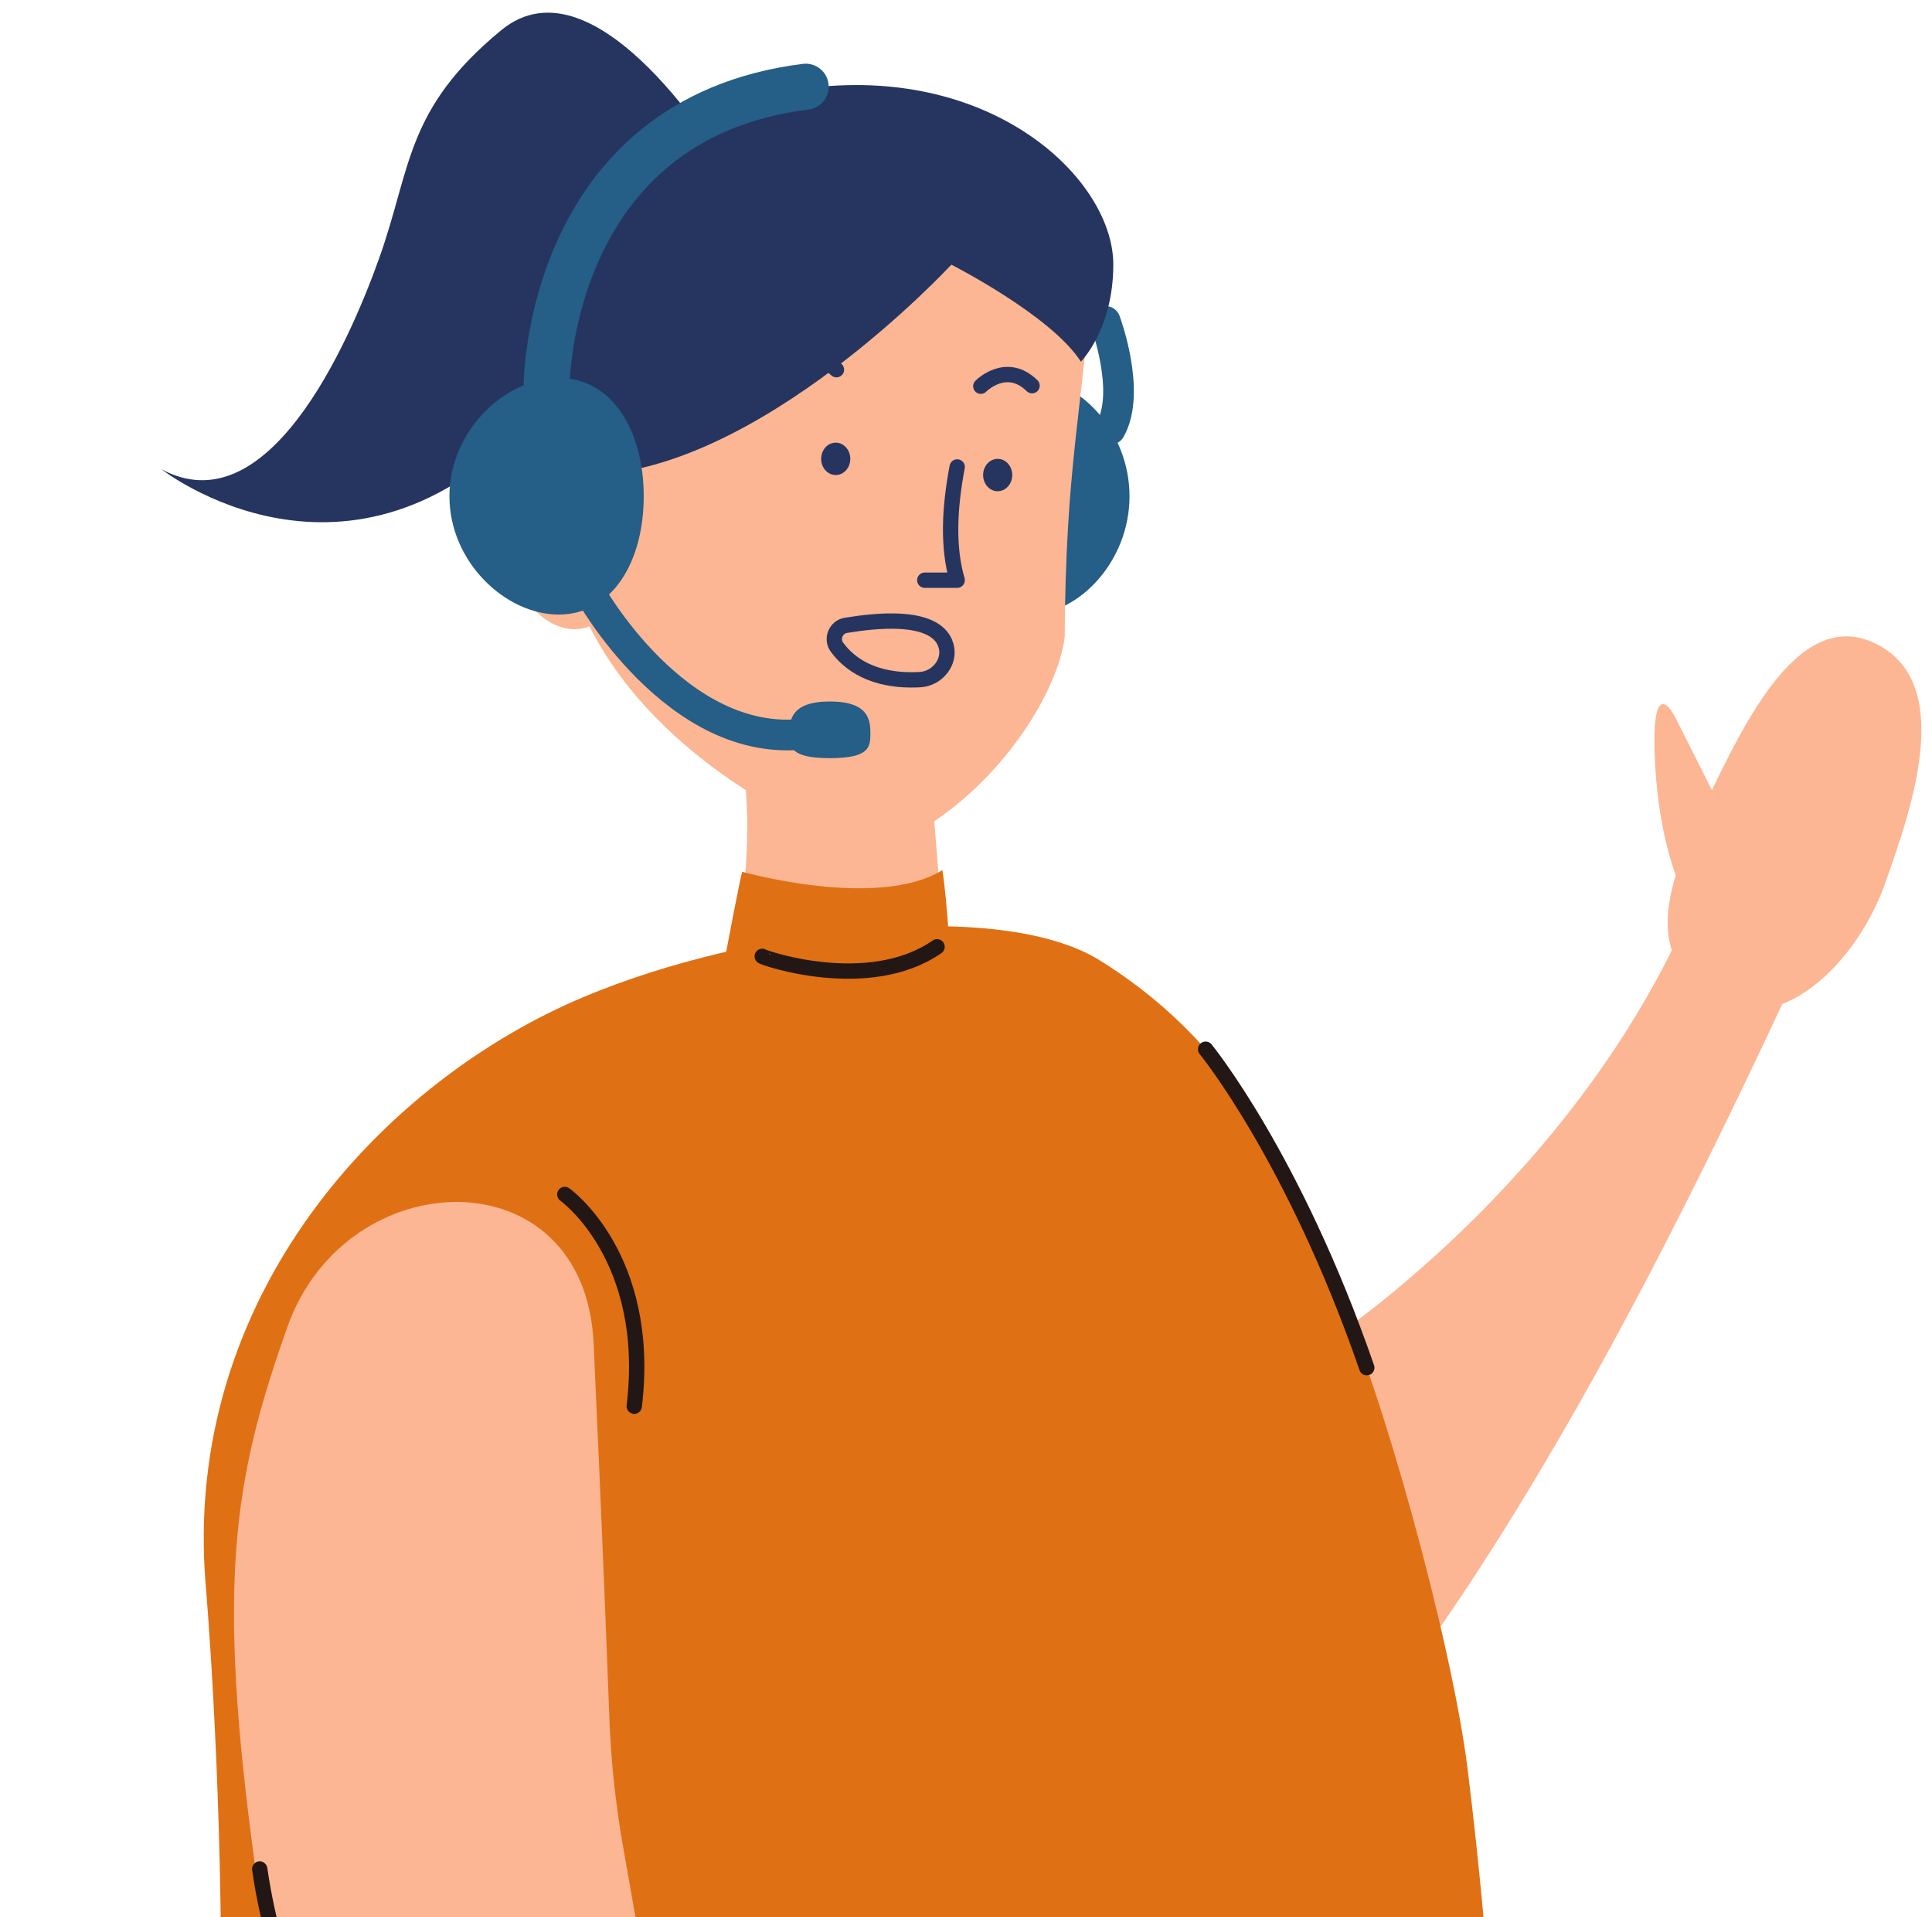 <svg width="126" height="125" viewBox="0 0 126 125" fill="none" xmlns="http://www.w3.org/2000/svg">
<path d="M116.602 64.687C109.858 79.132 101.584 95.621 91.984 108.845C89.292 113.391 81.938 115.77 77.09 115.723C72.646 115.681 69.523 116.298 63.358 114.463C47.956 109.875 42.911 106.351 35.975 99.324C28.48 91.731 32.677 77.187 42.694 81.286C51.569 84.916 58.607 87.866 62.501 89.509C64.772 90.467 67.09 91.241 69.437 91.829L75.705 93.399C80.11 93.552 86.923 87.228 86.923 87.228C86.923 87.228 103.957 76.025 111.132 57.183C111.132 57.183 117.356 54.05 116.607 64.687H116.602Z" fill="#FCB693"/>
<path d="M72.079 20.95C72.079 20.95 73.792 25.538 72.407 27.99" stroke="#255E86" stroke-width="2" stroke-linecap="round" stroke-linejoin="round"/>
<path d="M62.045 32.357C62.045 36.617 63.92 40.069 67.128 40.069C70.336 40.069 73.664 36.617 73.664 32.357C73.664 28.096 70.336 24.645 67.128 24.645C63.92 24.645 62.045 28.096 62.045 32.357Z" fill="#255E86"/>
<path d="M12.733 201.738C69.109 225.547 92.764 199.605 92.764 199.605C92.802 199.614 102.078 166.858 95.717 115.37C94.673 106.93 89.961 90.071 87.374 84.776C85.27 80.465 83.041 69.654 71.734 62.623C65.151 58.528 48.795 60.512 38.13 64.977C24.965 70.484 11.868 84.542 13.411 103.295C13.411 103.295 17.514 150.182 9.171 171.28C9.171 171.28 3.202 189.884 0.441 192.123C0.441 192.123 9.069 200.193 12.729 201.738H12.733Z" fill="#E07014"/>
<path d="M38.429 40.818L37.428 9.509L71.551 15.145C70.49 27.628 69.51 30.352 69.437 41.516C69.041 45.015 65.36 51.008 59.932 54.174H53.596C53.596 54.174 43.035 49.956 38.429 40.814" fill="#FCB693"/>
<path d="M50.205 67.407C61.896 74.225 61.998 66.832 61.998 66.832L60.788 51.778L48.318 48.909C49.323 54.71 48.318 60.363 47.261 65.789L50.205 67.411V67.407Z" fill="#FCB693"/>
<path d="M84.533 163.223L34.586 150.791C29.111 149.429 23.615 142.24 21.51 136.941C19.58 132.089 17.616 128.896 16.619 121.546C14.118 103.185 15.204 96.477 18.753 86.492C22.588 75.706 38.139 75.259 38.714 87.585C39.221 98.507 39.562 107.19 39.741 111.999C39.843 114.804 40.142 117.596 40.627 120.358L41.922 127.726C43.729 132.578 50.069 135.6 54.675 137.435L93.271 152.829C93.271 152.829 94.886 160.371 84.537 163.223H84.533Z" fill="#FCB693"/>
<path d="M34.765 151.012C29.29 149.65 23.794 142.461 21.689 137.162C21.689 137.162 17.995 129.25 16.938 121.865" stroke="#221714" stroke-linecap="round" stroke-linejoin="round"/>
<path d="M54.504 30.973C55.029 30.973 55.454 30.501 55.454 29.918C55.454 29.335 55.029 28.862 54.504 28.862C53.979 28.862 53.554 29.335 53.554 29.918C53.554 30.501 53.979 30.973 54.504 30.973Z" fill="#253560"/>
<path d="M65.066 32.029C65.591 32.029 66.016 31.556 66.016 30.974C66.016 30.391 65.591 29.918 65.066 29.918C64.541 29.918 64.116 30.391 64.116 30.974C64.116 31.556 64.541 32.029 65.066 32.029Z" fill="#253560"/>
<path d="M63.967 25.181C63.967 25.181 65.62 23.494 67.307 25.147" stroke="#253560" stroke-linecap="round" stroke-linejoin="round"/>
<path d="M54.551 24.105C54.551 24.105 52.877 22.443 51.211 24.118" stroke="#253560" stroke-linecap="round" stroke-linejoin="round"/>
<path d="M62.425 30.446C61.905 33.195 61.807 35.715 62.425 37.83H60.311" stroke="#253560" stroke-linecap="round" stroke-linejoin="round"/>
<path d="M54.593 42.206C55.335 43.223 56.89 44.483 60.004 44.313C61.112 44.253 62.003 43.176 61.7 42.108C61.389 40.997 59.936 39.993 55.173 40.772C54.504 40.882 54.189 41.657 54.589 42.206H54.593Z" stroke="#253560" stroke-linecap="round" stroke-linejoin="round"/>
<path d="M70.494 23.585C68.577 20.576 62.045 17.256 62.045 17.256C62.045 17.256 49.374 30.969 38.114 30.969H35.647V23.585C35.647 19.367 41.982 6.704 53.601 5.649C65.215 4.593 72.607 11.876 72.607 17.251C72.607 21.469 70.494 23.58 70.494 23.58V23.585Z" fill="#253560"/>
<path d="M47.231 10.752C47.231 10.752 38.944 -3.187 32.685 1.972C26.427 7.126 26.831 10.948 24.731 16.83C22.631 22.712 17.394 34.293 10.535 30.599C10.535 30.599 22.788 40.231 34.692 27.313C46.596 14.396 47.231 10.756 47.231 10.756V10.752Z" fill="#253560"/>
<path d="M31.42 20.422C31.42 20.422 29.307 37.303 36.699 39.409L41.978 25.696L31.416 20.422H31.42Z" fill="#253560"/>
<path d="M38.129 40.941C40.137 40.418 41.14 37.597 40.368 34.64C39.596 31.683 37.343 29.71 35.335 30.233C33.326 30.756 32.324 33.577 33.095 36.534C33.867 39.491 36.12 41.464 38.129 40.941Z" fill="#FCB693"/>
<path d="M41.982 32.357C41.982 36.617 39.937 40.069 36.439 40.069C32.941 40.069 29.311 36.617 29.311 32.357C29.311 28.096 32.941 24.645 36.439 24.645C39.937 24.645 41.982 28.096 41.982 32.357Z" fill="#255E86"/>
<path d="M35.647 25.181C35.647 25.181 35.647 7.764 52.544 5.653" stroke="#255E86" stroke-width="3" stroke-linecap="round" stroke-linejoin="round"/>
<path d="M56.766 47.85C56.766 48.722 56.677 49.433 54.125 49.433C51.573 49.433 51.483 48.727 51.483 47.85C51.483 46.973 51.573 45.739 54.125 45.739C56.677 45.739 56.766 46.973 56.766 47.85Z" fill="#255E86"/>
<path d="M38.39 38.503C38.39 38.503 44.095 48.901 52.544 47.85" stroke="#255E86" stroke-width="2" stroke-linecap="round" stroke-linejoin="round"/>
<path d="M48.407 56.843C48.407 56.843 57.265 59.337 61.457 56.732C61.628 57.813 61.747 59.184 61.854 60.661L63.191 70.552L54.743 71.608L47.35 67.39L45.237 65.279L47.35 62.112C47.35 62.112 48.267 57.252 48.407 56.839V56.843Z" fill="#E07014"/>
<path d="M122.929 57.643C120.927 63.193 115.465 68.22 110.995 64.683C107.57 61.972 108.503 58.047 110.995 52.876C113.488 47.709 117.139 39.469 122.282 41.946C127.428 44.423 124.872 52.233 122.925 57.639L122.929 57.643Z" fill="#FCB693"/>
<path d="M111.545 51.314L109.24 46.738C109.24 46.738 107.702 43.687 107.919 49.318C108.132 54.944 109.67 57.996 109.67 57.996L112.316 52.842L111.549 51.318L111.545 51.314Z" fill="#FCB693"/>
<path d="M49.711 62.355C49.732 62.431 56.634 64.84 61.112 61.733" stroke="#221714" stroke-linecap="round" stroke-linejoin="round"/>
<path d="M36.835 77.881C36.835 77.881 42.536 81.925 41.364 91.689" stroke="#221714" stroke-linecap="round" stroke-linejoin="round"/>
<path d="M78.627 68.411C78.627 68.411 84.396 75.455 89.138 89.177" stroke="#221714" stroke-linecap="round" stroke-linejoin="round"/>
</svg>
